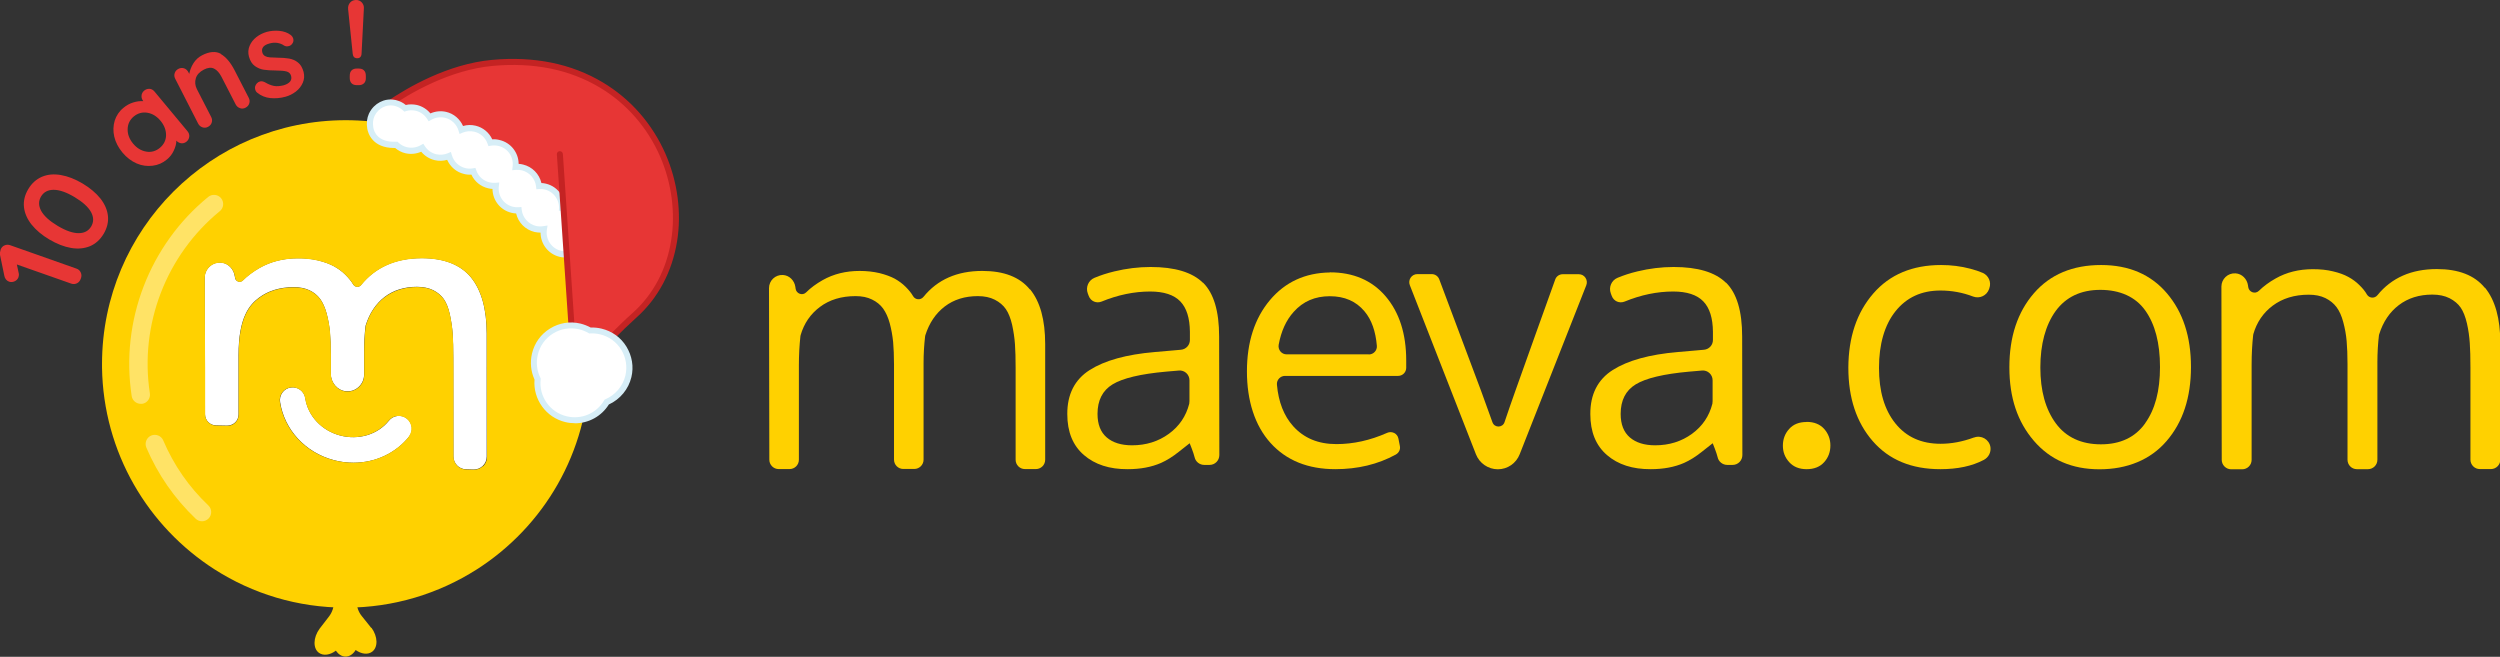 <?xml version="1.0" encoding="UTF-8"?><svg id="Calque_1" xmlns="http://www.w3.org/2000/svg" viewBox="0 0 228.38 60"><rect x="0" y="0" width="228.38" height="60" fill="#333333" stroke="none"/><defs><style>.cls-1{fill:#ffd100;}.cls-2{fill:#e73635;}.cls-3{fill:#c42323;}.cls-4{opacity:.4;}.cls-4,.cls-5{fill:#fff;}.cls-6{fill:#d7eef7;}</style></defs><path class="cls-2" d="M.41,22.42c.16-.08.34-.08.52-.02l6.06,2.14c.18.06.31.18.39.36.08.18.08.36,0,.56-.07.2-.19.34-.35.42-.17.08-.34.09-.52.03l-4.97-1.75.17.79c.03.13.02.25-.02.37-.06.17-.18.3-.36.38-.18.08-.34.08-.5.03-.11-.04-.21-.11-.28-.2-.08-.09-.13-.2-.15-.32L0,23.28c-.02-.14,0-.3.06-.48.06-.17.17-.3.34-.38Z"/><path class="cls-2" d="M8.22,22.49c-.52.21-1.09.27-1.73.16s-1.3-.37-1.98-.77c-.68-.4-1.22-.86-1.63-1.37-.4-.51-.63-1.04-.69-1.59-.06-.56.07-1.1.39-1.64.32-.54.74-.91,1.25-1.13.52-.22,1.09-.27,1.73-.16.64.11,1.3.37,1.98.77.68.41,1.22.86,1.63,1.37.4.51.63,1.04.69,1.59s-.07,1.1-.39,1.64c-.32.54-.74.91-1.25,1.13ZM8.32,19.38c-.25-.46-.75-.92-1.5-1.37-.75-.45-1.39-.67-1.92-.67-.53,0-.91.21-1.15.61-.24.41-.24.84.01,1.31.25.46.75.92,1.5,1.37.75.45,1.39.67,1.92.67.53,0,.91-.21,1.15-.61.24-.41.24-.84-.01-1.31Z"/><path class="cls-2" d="M13.66,8.11c.18.02.33.1.46.26l3.01,3.62c.12.15.18.31.16.49s-.1.33-.24.45c-.15.12-.31.18-.48.16-.17-.02-.33-.1-.46-.24,0,.28-.08.58-.23.9-.15.32-.35.59-.62.81-.39.33-.83.52-1.32.58-.49.06-.97,0-1.46-.21-.48-.21-.91-.54-1.29-.99-.38-.46-.63-.94-.75-1.45s-.1-1,.04-1.47c.15-.46.41-.86.8-1.17.27-.23.57-.39.89-.49.32-.1.63-.14.92-.12h0c-.12-.16-.18-.32-.16-.5.01-.18.09-.33.24-.46.15-.12.31-.18.49-.16ZM15.17,12.35c0-.46-.16-.9-.5-1.31-.34-.41-.74-.66-1.2-.74-.46-.08-.88.04-1.25.34-.36.3-.55.69-.56,1.16s.16.91.5,1.32c.34.41.74.65,1.2.73s.87-.04,1.24-.34c.37-.31.56-.69.57-1.16Z"/><path class="cls-2" d="M20.18,4.94c.46.27.87.75,1.24,1.46l1.3,2.53c.09.17.11.34.05.52-.05.17-.17.3-.34.39-.17.09-.34.1-.51.04-.17-.06-.3-.17-.39-.34l-1.3-2.53c-.19-.36-.41-.61-.67-.74-.26-.13-.57-.1-.94.09-.38.2-.63.46-.73.79s-.07.67.1,1l1.3,2.53c.09.17.11.34.05.52-.05.17-.17.3-.34.39-.17.09-.34.1-.51.04-.17-.06-.3-.17-.39-.34l-2.09-4.09c-.09-.17-.11-.34-.05-.52s.17-.3.34-.39c.17-.09.34-.1.51-.05.17.06.3.17.39.34l.09.17c.06-.33.18-.65.38-.97s.47-.57.81-.74c.67-.34,1.24-.38,1.7-.12Z"/><path class="cls-2" d="M23.31,8.17c-.05-.19,0-.37.15-.55.08-.09.18-.15.29-.18.15-.04.31,0,.48.09.27.16.54.27.8.32.26.05.56.02.89-.06.55-.17.78-.46.67-.86-.06-.21-.19-.34-.41-.4-.22-.06-.54-.09-.97-.09-.45,0-.81-.03-1.11-.07-.29-.04-.56-.16-.82-.34-.25-.18-.43-.47-.54-.86-.09-.34-.07-.67.06-.98.13-.31.33-.57.62-.8.28-.22.6-.38.96-.48.37-.1.75-.13,1.15-.09s.74.16,1.02.37c.12.09.2.21.24.35.04.17.01.32-.1.46-.08.11-.18.18-.31.21-.16.04-.3.03-.43-.05-.17-.12-.37-.2-.6-.24-.23-.04-.47-.02-.73.05-.54.15-.76.41-.66.81.04.16.13.27.25.34.13.07.27.11.44.12.17.01.4.02.7.03.42,0,.77.03,1.06.08.29.05.55.16.8.35s.41.48.52.86c.09.35.07.68-.07,1-.14.32-.35.59-.64.81-.29.22-.61.38-.95.47-.47.13-.93.16-1.38.12-.45-.05-.85-.21-1.2-.5-.09-.07-.15-.17-.18-.3Z"/><path class="cls-2" d="M32.13,7.62c-.12-.11-.18-.28-.18-.49v-.19c0-.21.04-.38.16-.5.11-.12.28-.18.49-.18h.14c.21,0,.38.04.5.16.12.11.18.28.18.49v.19c.01.21-.04.38-.16.5s-.28.18-.49.18h-.14c-.21,0-.38-.04-.5-.16ZM32.22,4.91l-.42-4.08c-.02-.23.04-.42.17-.58.13-.16.31-.24.53-.25s.41.07.55.22c.14.15.21.34.19.57l-.21,4.1c-.01.28-.15.43-.39.43-.25,0-.39-.13-.42-.41Z"/><path class="cls-5" d="M36.31,38c-.31.03-.59.19-.78.43-1.02,1.27-2.77,1.8-4.46,1.35-1.69-.45-2.94-1.79-3.18-3.4-.05-.31-.21-.58-.46-.77-.25-.18-.56-.26-.87-.21-.31.05-.58.21-.76.46-.18.25-.26.56-.21.87.39,2.53,2.31,4.61,4.89,5.3.59.16,1.2.24,1.81.24,2.01,0,3.86-.87,5.08-2.38.2-.24.28-.55.25-.86-.03-.31-.19-.59-.43-.78-.24-.2-.55-.29-.86-.25Z"/><path class="cls-5" d="M44.46,33.57v-3.1c0-2.25-.49-3.98-1.44-5.14-.96-1.16-2.46-1.75-4.49-1.75h-.02c-2.36,0-4.22.83-5.53,2.45-.09.12-.23.18-.38.16-.14-.01-.26-.09-.34-.22-.17-.29-.41-.58-.71-.88-.3-.3-.65-.55-1.04-.77-.39-.21-.87-.39-1.44-.53-.57-.14-1.2-.21-1.87-.2-1.29,0-2.46.3-3.48.87-.6.34-1.12.73-1.55,1.16-.11.11-.27.14-.42.09-.15-.05-.26-.18-.28-.34l-.02-.12c-.09-.67-.59-1.19-1.21-1.26-.39-.05-.79.08-1.08.34-.29.26-.46.63-.46,1.02,0,.74,0,3.95.02,7.01v1.2s.01,4.28.01,4.28c0,.56.44,1.01,1.01,1.02l1,.02c.27,0,.54-.1.74-.29.2-.19.31-.46.31-.73v-4.3s0-1.12,0-1.12c0-3.49,1.02-4.61,1.86-5.24.85-.64,1.93-.97,3.19-.97h0c.56,0,1.04.1,1.44.29.4.19.72.46.96.78.24.33.44.77.59,1.31.15.55.25,1.12.31,1.7.05.58.08,1.28.08,2.08v1.16s0,.6,0,.6c0,.81.6,1.51,1.37,1.59.44.04.85-.09,1.17-.39.32-.29.5-.7.5-1.13v-.67s0-1.32,0-1.32c0-.86.04-1.68.13-2.42l.02-.1c.35-1.1.93-1.97,1.72-2.58.81-.62,1.8-.93,2.96-.93h0c.58,0,1.08.11,1.49.31.41.21.73.48.96.81.23.33.42.8.55,1.39.13.6.22,1.19.26,1.77.04.58.06,1.32.06,2.17v.89s.01,8.15.01,8.15c0,.64.5,1.16,1.15,1.18l.68.02s.02,0,.03,0c.31,0,.6-.12.82-.33.23-.22.36-.52.36-.85v-8.16Z"/><path class="cls-1" d="M165.04,38.55c-.69,0-1.22.21-1.6.64-.38.42-.57.93-.57,1.52s.19,1.08.58,1.51c.39.43.92.64,1.59.64s1.22-.21,1.6-.64c.38-.42.57-.93.57-1.52s-.19-1.09-.57-1.52c-.38-.42-.91-.64-1.6-.64Z"/><path class="cls-1" d="M180.31,39.97c-1.03.38-2.04.57-3.03.57-1.76,0-3.14-.62-4.14-1.87-1-1.25-1.49-2.93-1.49-5.07s.5-3.91,1.51-5.17c1.01-1.26,2.37-1.89,4.1-1.89,1.03,0,2.03.18,2.99.55.59.22,1.24-.08,1.45-.67l.03-.09c.2-.55-.06-1.16-.6-1.4-.34-.15-.71-.27-1.13-.38-.87-.23-1.76-.34-2.68-.34-2.62,0-4.69.87-6.19,2.6-1.51,1.74-2.27,4-2.28,6.78,0,2.76.74,5,2.23,6.71,1.49,1.71,3.54,2.56,6.18,2.56,1.57,0,2.89-.28,3.97-.85.43-.23.67-.69.6-1.17-.11-.7-.84-1.12-1.5-.87Z"/><path class="cls-1" d="M191.94,24.21c-2.6,0-4.65.86-6.14,2.58-1.49,1.72-2.24,3.97-2.24,6.76s.74,4.97,2.23,6.71c1.49,1.74,3.48,2.61,6,2.61s4.66-.86,6.14-2.59c1.48-1.72,2.22-3.97,2.22-6.75s-.73-5.01-2.19-6.73c-1.46-1.72-3.47-2.59-6.02-2.59ZM195.96,38.68c-.91,1.27-2.26,1.91-4.04,1.91s-3.18-.64-4.12-1.92c-.94-1.28-1.41-2.98-1.41-5.1s.47-3.87,1.4-5.16c.94-1.28,2.3-1.93,4.08-1.93s3.21.63,4.1,1.88c.9,1.26,1.35,2.98,1.35,5.17s-.45,3.87-1.36,5.14Z"/><path class="cls-1" d="M226.99,26.29c-.93-1.14-2.39-1.71-4.38-1.71-2.33,0-4.14.8-5.43,2.39-.26.32-.75.28-.96-.07h0c-.16-.29-.39-.57-.69-.86-.29-.29-.63-.54-1-.74-.38-.21-.84-.38-1.4-.51-.56-.14-1.17-.2-1.84-.2-1.27,0-2.41.28-3.41.85-.59.33-1.1.71-1.53,1.13-.34.33-.9.12-.97-.34l-.02-.15c-.08-.59-.55-1.08-1.15-1.11-.7-.04-1.28.52-1.28,1.21,0,2.28.01,7.55.03,15.83,0,.47.39.86.86.86h1.01c.47,0,.86-.38.86-.86v-8.72c0-.96.05-1.85.14-2.67,0-.04.01-.07.02-.11.31-1.07.9-1.94,1.77-2.59.89-.66,1.98-1,3.29-1,.59,0,1.09.1,1.52.31.42.21.76.48,1.02.83.26.35.46.8.61,1.36.15.56.26,1.14.31,1.73.05.59.08,1.29.08,2.1v8.75c0,.47.38.86.86.86h1.01c.47,0,.86-.38.86-.86v-8.9c0-.87.05-1.69.14-2.46,0-.04.02-.08.03-.12.36-1.14.96-2.02,1.79-2.65.84-.64,1.86-.96,3.06-.96.61,0,1.13.11,1.57.33.43.22.78.51,1.02.86.24.35.43.84.57,1.44.14.61.22,1.21.26,1.8.04.59.06,1.32.06,2.19v8.46c0,.47.38.86.86.86h1.01c.47,0,.86-.38.86-.86v-10.66c0-2.23-.47-3.91-1.4-5.05Z"/><path class="cls-1" d="M94.08,26.44c-.92-1.13-2.37-1.69-4.34-1.69-2.31,0-4.1.79-5.38,2.37-.26.32-.75.28-.95-.07h0c-.16-.28-.39-.56-.68-.85-.29-.29-.62-.53-.99-.74-.37-.2-.84-.37-1.39-.51-.56-.13-1.16-.2-1.82-.2-1.26,0-2.39.28-3.38.84-.58.33-1.09.7-1.51,1.12-.33.33-.9.12-.96-.34l-.02-.15c-.08-.59-.55-1.07-1.14-1.1-.7-.04-1.27.52-1.27,1.2,0,2.26.01,7.48.03,15.68,0,.47.39.85.85.85h1c.47,0,.85-.38.85-.85v-8.64c0-.95.05-1.83.14-2.65,0-.03.01-.07.02-.1.31-1.06.89-1.92,1.76-2.57.88-.66,1.96-.99,3.26-.99.58,0,1.08.1,1.5.31.42.2.76.48,1.01.82.25.35.46.8.61,1.35.15.56.25,1.13.31,1.71.05.59.08,1.28.08,2.08v8.67c0,.47.38.85.85.85h1c.47,0,.85-.38.85-.85v-8.82c0-.86.05-1.67.14-2.43,0-.04.02-.08.02-.11.36-1.13.95-2,1.77-2.63.84-.64,1.85-.95,3.03-.95.6,0,1.12.11,1.55.33.43.22.77.51,1.01.86.24.35.43.83.57,1.43.13.6.22,1.2.26,1.78.04.58.06,1.3.06,2.17v8.38c0,.47.38.85.85.85h1c.47,0,.85-.38.85-.85v-10.57c0-2.21-.46-3.88-1.38-5Z"/><path class="cls-1" d="M121.5,24.89c-2.27.03-4.11.88-5.5,2.54-1.39,1.66-2.09,3.83-2.09,6.5s.72,4.95,2.16,6.54,3.41,2.39,5.92,2.39c2.04,0,3.88-.44,5.51-1.33.29-.16.45-.47.38-.79l-.13-.67c-.09-.47-.59-.72-1.03-.53-1.55.69-3.1,1.03-4.64,1.03-1.66,0-2.97-.55-3.95-1.64-.84-.94-1.34-2.2-1.48-3.79-.04-.43.31-.8.73-.8h10.34c.4,0,.73-.32.74-.72,0-.34,0-.57,0-.69,0-2.44-.63-4.39-1.88-5.86-1.25-1.46-2.95-2.19-5.09-2.19ZM125.03,32.37h-7.5c-.46,0-.8-.42-.72-.88.23-1.24.68-2.24,1.38-3.01.85-.95,1.94-1.42,3.29-1.42s2.4.46,3.17,1.38c.65.77,1.02,1.83,1.13,3.16.03.42-.31.78-.73.78Z"/><path class="cls-1" d="M109.89,25.83c-.98-.96-2.57-1.44-4.78-1.44-1.12,0-2.22.14-3.3.4-.67.16-1.28.36-1.83.59-.55.23-.82.86-.61,1.42h0c.03.09.06.17.09.24.18.48.7.7,1.17.51,1.49-.61,2.97-.92,4.44-.92,1.25,0,2.17.3,2.75.9.58.6.87,1.53.88,2.78v.75c0,.46-.35.85-.82.89-.23.02-.5.04-.79.07-.72.06-1.25.11-1.61.14-2.58.22-4.56.77-5.93,1.64-1.37.87-2.06,2.22-2.05,4.03,0,1.63.51,2.87,1.52,3.74,1.01.87,2.34,1.3,4,1.29,1.16,0,2.17-.19,3.04-.57.52-.23,1.07-.57,1.63-1.02.19-.16.99-.78.99-.78,0,0,.36.88.45,1.28.09.41.46.7.88.7h.49c.49,0,.89-.4.89-.9l-.02-10.83c0-2.32-.49-3.95-1.47-4.92ZM108.64,36.88c-.29,1.14-.91,2.05-1.85,2.74-.97.71-2.1,1.06-3.38,1.06-.98,0-1.75-.24-2.31-.72-.56-.48-.84-1.2-.84-2.15,0-1.24.46-2.14,1.38-2.7.92-.56,2.55-.95,4.88-1.16.18-.01.57-.04,1.17-.1h0c.52-.05.97.36.97.89v1.9c0,.08-.02.16-.02.24Z"/><path class="cls-1" d="M157.67,25.83c-.98-.96-2.57-1.44-4.78-1.44-1.12,0-2.22.14-3.3.4-.67.16-1.28.36-1.83.59-.55.23-.82.86-.61,1.42h0c.03.09.06.17.09.24.18.48.7.7,1.17.51,1.49-.61,2.97-.92,4.44-.92,1.25,0,2.17.3,2.75.9.58.6.87,1.53.88,2.78v.75c0,.46-.35.85-.82.89-.23.02-.5.04-.79.07-.72.06-1.25.11-1.61.14-2.58.22-4.56.77-5.93,1.64-1.37.87-2.06,2.22-2.05,4.03,0,1.63.51,2.87,1.52,3.74,1.01.87,2.34,1.3,4,1.29,1.16,0,2.17-.19,3.04-.57.52-.23,1.07-.57,1.63-1.02.19-.16.99-.78.99-.78,0,0,.36.88.45,1.28.09.41.46.7.88.7h.49c.49,0,.89-.4.89-.9l-.02-10.83c0-2.32-.49-3.95-1.47-4.92ZM156.43,36.88c-.29,1.14-.91,2.05-1.85,2.74-.97.71-2.1,1.06-3.38,1.06-.98,0-1.75-.24-2.31-.72-.56-.48-.84-1.2-.84-2.15,0-1.24.46-2.14,1.38-2.7.92-.56,2.55-.95,4.88-1.16.18-.01.57-.04,1.17-.1h0c.52-.05.97.36.97.89v1.9c0,.08-.02.16-.02.24Z"/><path class="cls-1" d="M144.23,25.05h-1.47c-.31,0-.59.19-.69.49-.61,1.7-3,8.35-3.64,10.17-.38,1.07-.71,2.02-.99,2.86-.18.52-.91.53-1.1.01l-1.05-2.9-3.81-10.16c-.11-.29-.38-.48-.69-.48h-1.31c-.52,0-.88.52-.69,1.01l6.04,15.45c.32.82,1.12,1.37,2,1.37.89,0,1.68-.55,2-1.38l6.08-15.43c.19-.48-.16-1.01-.68-1.01Z"/><path class="cls-1" d="M31.59,10.98c-12.3,0-22.27,9.97-22.27,22.27,0,.11,0,.22,0,.32.11,7.76,4.19,14.55,10.29,18.45,3.46,2.21,7.56,3.49,11.97,3.49s8.51-1.29,11.97-3.49c6.11-3.9,10.18-10.69,10.29-18.45,0-.11,0-.22,0-.32,0-12.3-9.97-22.27-22.27-22.27ZM37.35,39.89c-1.22,1.51-3.07,2.38-5.08,2.38-.61,0-1.21-.08-1.81-.24-2.58-.69-4.5-2.77-4.89-5.3-.05-.31.03-.62.21-.87.18-.25.46-.42.76-.46.31-.05.61.03.87.21.25.18.42.46.46.77.25,1.61,1.5,2.95,3.18,3.4,1.69.45,3.44-.08,4.46-1.35.2-.24.47-.4.78-.43.31-.03.61.06.86.25.24.2.39.47.43.78.03.31-.06.61-.25.86ZM44.11,42.58c-.22.22-.51.33-.82.33-.01,0-.02,0-.03,0l-.68-.02c-.64-.02-1.15-.53-1.15-1.18v-8.15s-.01-.89-.01-.89c0-.86-.02-1.59-.06-2.17-.04-.58-.13-1.17-.26-1.77-.13-.59-.32-1.05-.55-1.39-.23-.33-.55-.6-.96-.81-.41-.21-.91-.31-1.49-.31h0c-1.15,0-2.15.32-2.96.93-.8.61-1.38,1.48-1.72,2.58l-.02.1c-.09.74-.13,1.56-.13,2.42v1.32s0,.67,0,.67c0,.43-.18.84-.5,1.13-.32.29-.74.43-1.17.39-.76-.08-1.36-.77-1.37-1.59v-.6s0-1.16,0-1.16c0-.8-.03-1.5-.08-2.08-.05-.58-.16-1.15-.31-1.7-.15-.54-.35-.98-.59-1.31-.24-.32-.56-.59-.96-.78-.4-.19-.88-.29-1.44-.29h0c-1.26,0-2.34.33-3.19.97-.84.63-1.86,1.75-1.86,5.24v1.12s0,4.3,0,4.3c0,.28-.11.54-.31.73-.2.2-.47.3-.74.29l-1-.02c-.56-.01-1.01-.46-1.01-1.02v-4.28s-.01-1.2-.01-1.2c0-3.07-.01-6.27-.02-7.01,0-.39.17-.76.46-1.02.29-.26.68-.38,1.08-.34.62.07,1.12.59,1.21,1.26l.02.12c.02.16.13.29.28.34.15.05.31.02.42-.09.44-.43.96-.82,1.55-1.16,1.02-.58,2.19-.87,3.48-.87.67,0,1.3.07,1.87.2.57.14,1.06.32,1.44.53.39.21.74.47,1.04.77.3.3.54.59.71.88.08.13.2.21.34.22.14.01.28-.05.38-.16,1.31-1.62,3.17-2.44,5.53-2.45h.02c2.02,0,3.53.59,4.49,1.75.95,1.16,1.43,2.89,1.44,5.14v3.1s.02,8.16.02,8.16c0,.32-.13.62-.36.85Z"/><path class="cls-1" d="M33.91,57.36c-.04-.06-.09-.11-.13-.17l-.73-.91c-.31-.38-.47-.86-.47-1.34v-1.57s-2.08,0-2.08,0v1.62c0,.48-.15.94-.44,1.32l-.77,1s-.07.08-.1.13c-.59.81-.61,1.8-.05,2.2.41.29,1.01.2,1.54-.2.23.33.54.54.89.54.37,0,.69-.23.92-.6.52.37,1.1.45,1.5.16.56-.41.53-1.39-.06-2.2Z"/><path class="cls-4" d="M18.46,47.62c-.21,0-.42-.08-.58-.23-1.94-1.85-3.46-4.04-4.51-6.5-.18-.43.02-.92.44-1.1.43-.18.92.02,1.1.44.96,2.25,2.34,4.25,4.12,5.94.34.32.35.85.03,1.19-.17.17-.39.26-.61.26ZM12.86,36.89c-.41,0-.77-.3-.83-.71-1.05-6.84,1.63-13.81,6.99-18.19.36-.29.89-.24,1.18.12.29.36.24.89-.12,1.18-4.9,4.01-7.35,10.38-6.39,16.64.07.46-.24.89-.7.96-.04,0-.09,0-.13,0Z"/><path class="cls-2" d="M51.5,19.73c-3.28-3.85-11.32-8.28-15.47-8.42-.97-.03-1.33-1.27-.53-1.82,2.3-1.57,5.83-3.43,9.48-3.77,15.86-1.46,21.12,15.77,13,23.06-.68.61-1.33,1.25-1.98,1.89l-3.26,2.72"/><path class="cls-3" d="M52.91,33.61l-.35-.42,3.25-2.71c.57-.57,1.25-1.24,1.98-1.89,1.88-1.68,3.1-3.97,3.52-6.62.41-2.52.05-5.25-1.01-7.68-1.16-2.65-3.06-4.83-5.5-6.29-2.77-1.66-6.07-2.32-9.79-1.98-3.92.36-7.54,2.49-9.35,3.72-.32.22-.36.55-.29.8.07.24.28.51.67.52,2.01.07,4.99,1.11,8.18,2.85,3.12,1.7,5.92,3.82,7.49,5.66l-.42.36c-3.27-3.83-11.26-8.19-15.27-8.33-.56-.02-1.03-.38-1.18-.92-.16-.54.04-1.09.5-1.4,1.85-1.26,5.56-3.44,9.61-3.81,3.84-.35,7.25.34,10.12,2.06,2.54,1.52,4.52,3.78,5.73,6.54,1.1,2.53,1.48,5.36,1.05,7.99-.45,2.77-1.73,5.18-3.7,6.94-.72.65-1.4,1.31-1.96,1.88l-.02.02-3.26,2.72Z"/><path class="cls-5" d="M51.32,19.31c.16-1.02-.48-2-1.5-2.24-.2-.05-.39-.06-.58-.05-.09-.81-.68-1.5-1.51-1.7-.21-.05-.42-.06-.63-.05.13-1-.51-1.95-1.51-2.19-.27-.06-.53-.07-.79-.03-.22-.62-.73-1.12-1.41-1.28-.43-.1-.86-.05-1.24.11-.19-.66-.73-1.2-1.44-1.37-.52-.12-1.04-.03-1.46.22-.27-.42-.69-.73-1.21-.86-.35-.08-.71-.07-1.03.03-.24-.23-.55-.4-.9-.49-.03,0-.07-.02-.1-.02-.82-.15-1.63.3-2,1.05-.01.02-.02.05-.03.07-.17.37-.2.79-.13,1.2.09.53.54,1.62,2.38,1.54.24.23.55.41.9.49.52.12,1.04.03,1.46-.22.27.42.69.73,1.21.86.43.1.86.05,1.24-.11.19.66.73,1.2,1.44,1.37.27.06.53.07.79.03.22.62.73,1.12,1.41,1.28.21.05.42.06.63.05-.13,1,.51,1.95,1.51,2.19.2.05.39.06.58.05.09.81.68,1.5,1.51,1.7.27.06.53.07.79.03-.16,1.02.48,2,1.5,2.24.12.03.25.04.37.05"/><path class="cls-6" d="M51.54,23.52c-.14,0-.29-.03-.42-.06-1.03-.24-1.74-1.18-1.74-2.21-.18,0-.37-.02-.55-.06-.84-.2-1.49-.86-1.68-1.69-.14,0-.28-.03-.42-.06-1.03-.24-1.73-1.15-1.74-2.18-.13,0-.27-.03-.4-.06-.68-.16-1.24-.62-1.53-1.25-.22.02-.45,0-.67-.06-.69-.16-1.26-.65-1.54-1.29-.37.11-.76.12-1.14.03-.49-.12-.92-.39-1.23-.77-.45.2-.96.25-1.44.14-.35-.08-.67-.25-.94-.48-.03,0-.05,0-.08,0-2,0-2.4-1.35-2.47-1.77-.09-.49-.03-.96.15-1.36.01-.03.02-.05.04-.08.44-.87,1.38-1.36,2.3-1.19.04,0,.08.02.12.02.33.08.65.23.91.45.33-.08.68-.07,1.02,0,.49.12.92.39,1.23.77.45-.2.96-.25,1.44-.14.69.16,1.26.65,1.54,1.29.37-.11.76-.12,1.14-.03.68.16,1.24.62,1.53,1.25.22-.02.45,0,.67.06,1.03.24,1.73,1.15,1.74,2.18.13,0,.27.03.4.06.84.2,1.49.86,1.68,1.69.14,0,.28.03.42.06,1.14.27,1.89,1.39,1.71,2.55l-.54-.09c.14-.88-.43-1.73-1.29-1.93-.16-.04-.33-.05-.5-.04l-.26.02-.03-.26c-.08-.71-.61-1.3-1.3-1.47-.18-.04-.36-.05-.54-.04l-.34.03.04-.34c.11-.87-.44-1.68-1.3-1.88-.22-.05-.45-.06-.68-.02l-.23.04-.08-.22c-.19-.56-.65-.97-1.22-1.1-.36-.08-.73-.05-1.06.09l-.28.12-.09-.3c-.17-.59-.65-1.04-1.24-1.18-.43-.1-.88-.03-1.26.19l-.23.13-.14-.22c-.24-.37-.61-.64-1.04-.74-.29-.07-.6-.06-.89.03l-.15.05-.12-.11c-.22-.21-.49-.35-.78-.42-.03,0-.06-.01-.09-.02-.68-.12-1.38.25-1.71.9,0,.02-.02.04-.03.06-.14.29-.17.65-.11,1.03.07.42.42,1.38,2.1,1.31h.12s.08.08.08.08c.22.21.49.35.78.42.43.1.88.03,1.26-.19l.23-.13.14.22c.24.37.61.64,1.04.74.36.08.73.05,1.06-.09l.28-.12.09.3c.17.59.65,1.04,1.24,1.18.22.05.45.06.68.02l.23-.04.08.22c.19.56.65.97,1.22,1.1.18.04.36.05.54.04l.34-.03-.04.34c-.11.87.44,1.68,1.3,1.88.16.04.33.05.5.04l.26-.02.03.26c.08.71.61,1.3,1.3,1.47.22.05.45.06.68.02l.38-.06-.06.38c-.14.88.43,1.73,1.29,1.93.1.02.21.04.32.04l-.03.55Z"/><path class="cls-3" d="M52.32,31.75c-.14,0-.26-.11-.27-.26l-1.18-17.39c-.01-.15.1-.28.26-.29.15,0,.28.1.29.26l1.18,17.39c.01.15-.1.28-.26.29,0,0-.01,0-.02,0Z"/><path class="cls-5" d="M48.86,32.35c.43-1.83,2.27-2.96,4.1-2.53.33.08.64.2.92.37.32-.02.66,0,.99.09,1.83.43,2.96,2.27,2.53,4.1-.26,1.09-1.02,1.94-1.98,2.35-.74,1.24-2.23,1.92-3.71,1.57-1.69-.4-2.78-1.99-2.6-3.68-.33-.68-.44-1.48-.25-2.27Z"/><path class="cls-6" d="M52.51,38.66c-.28,0-.57-.03-.86-.1-1.77-.42-2.97-2.09-2.82-3.89-.34-.74-.42-1.58-.23-2.38h0c.23-.96.81-1.77,1.65-2.28.84-.52,1.83-.68,2.78-.45.32.08.63.2.93.36.33-.01.66.02.99.1.96.23,1.77.81,2.28,1.65s.68,1.83.45,2.78c-.26,1.1-1.03,2.03-2.06,2.5-.68,1.09-1.86,1.72-3.11,1.72ZM49.13,32.41c-.17.7-.09,1.44.23,2.09l.03.07v.08c-.18,1.56.85,3.02,2.38,3.38,1.34.32,2.71-.26,3.41-1.44l.05-.08.08-.04c.91-.39,1.59-1.2,1.82-2.16.19-.81.06-1.65-.38-2.37-.44-.71-1.13-1.21-1.94-1.4-.3-.07-.6-.1-.91-.08h-.08s-.07-.04-.07-.04c-.26-.15-.55-.27-.85-.34-.81-.19-1.65-.06-2.37.38-.71.44-1.21,1.13-1.4,1.94h0Z"/></svg>